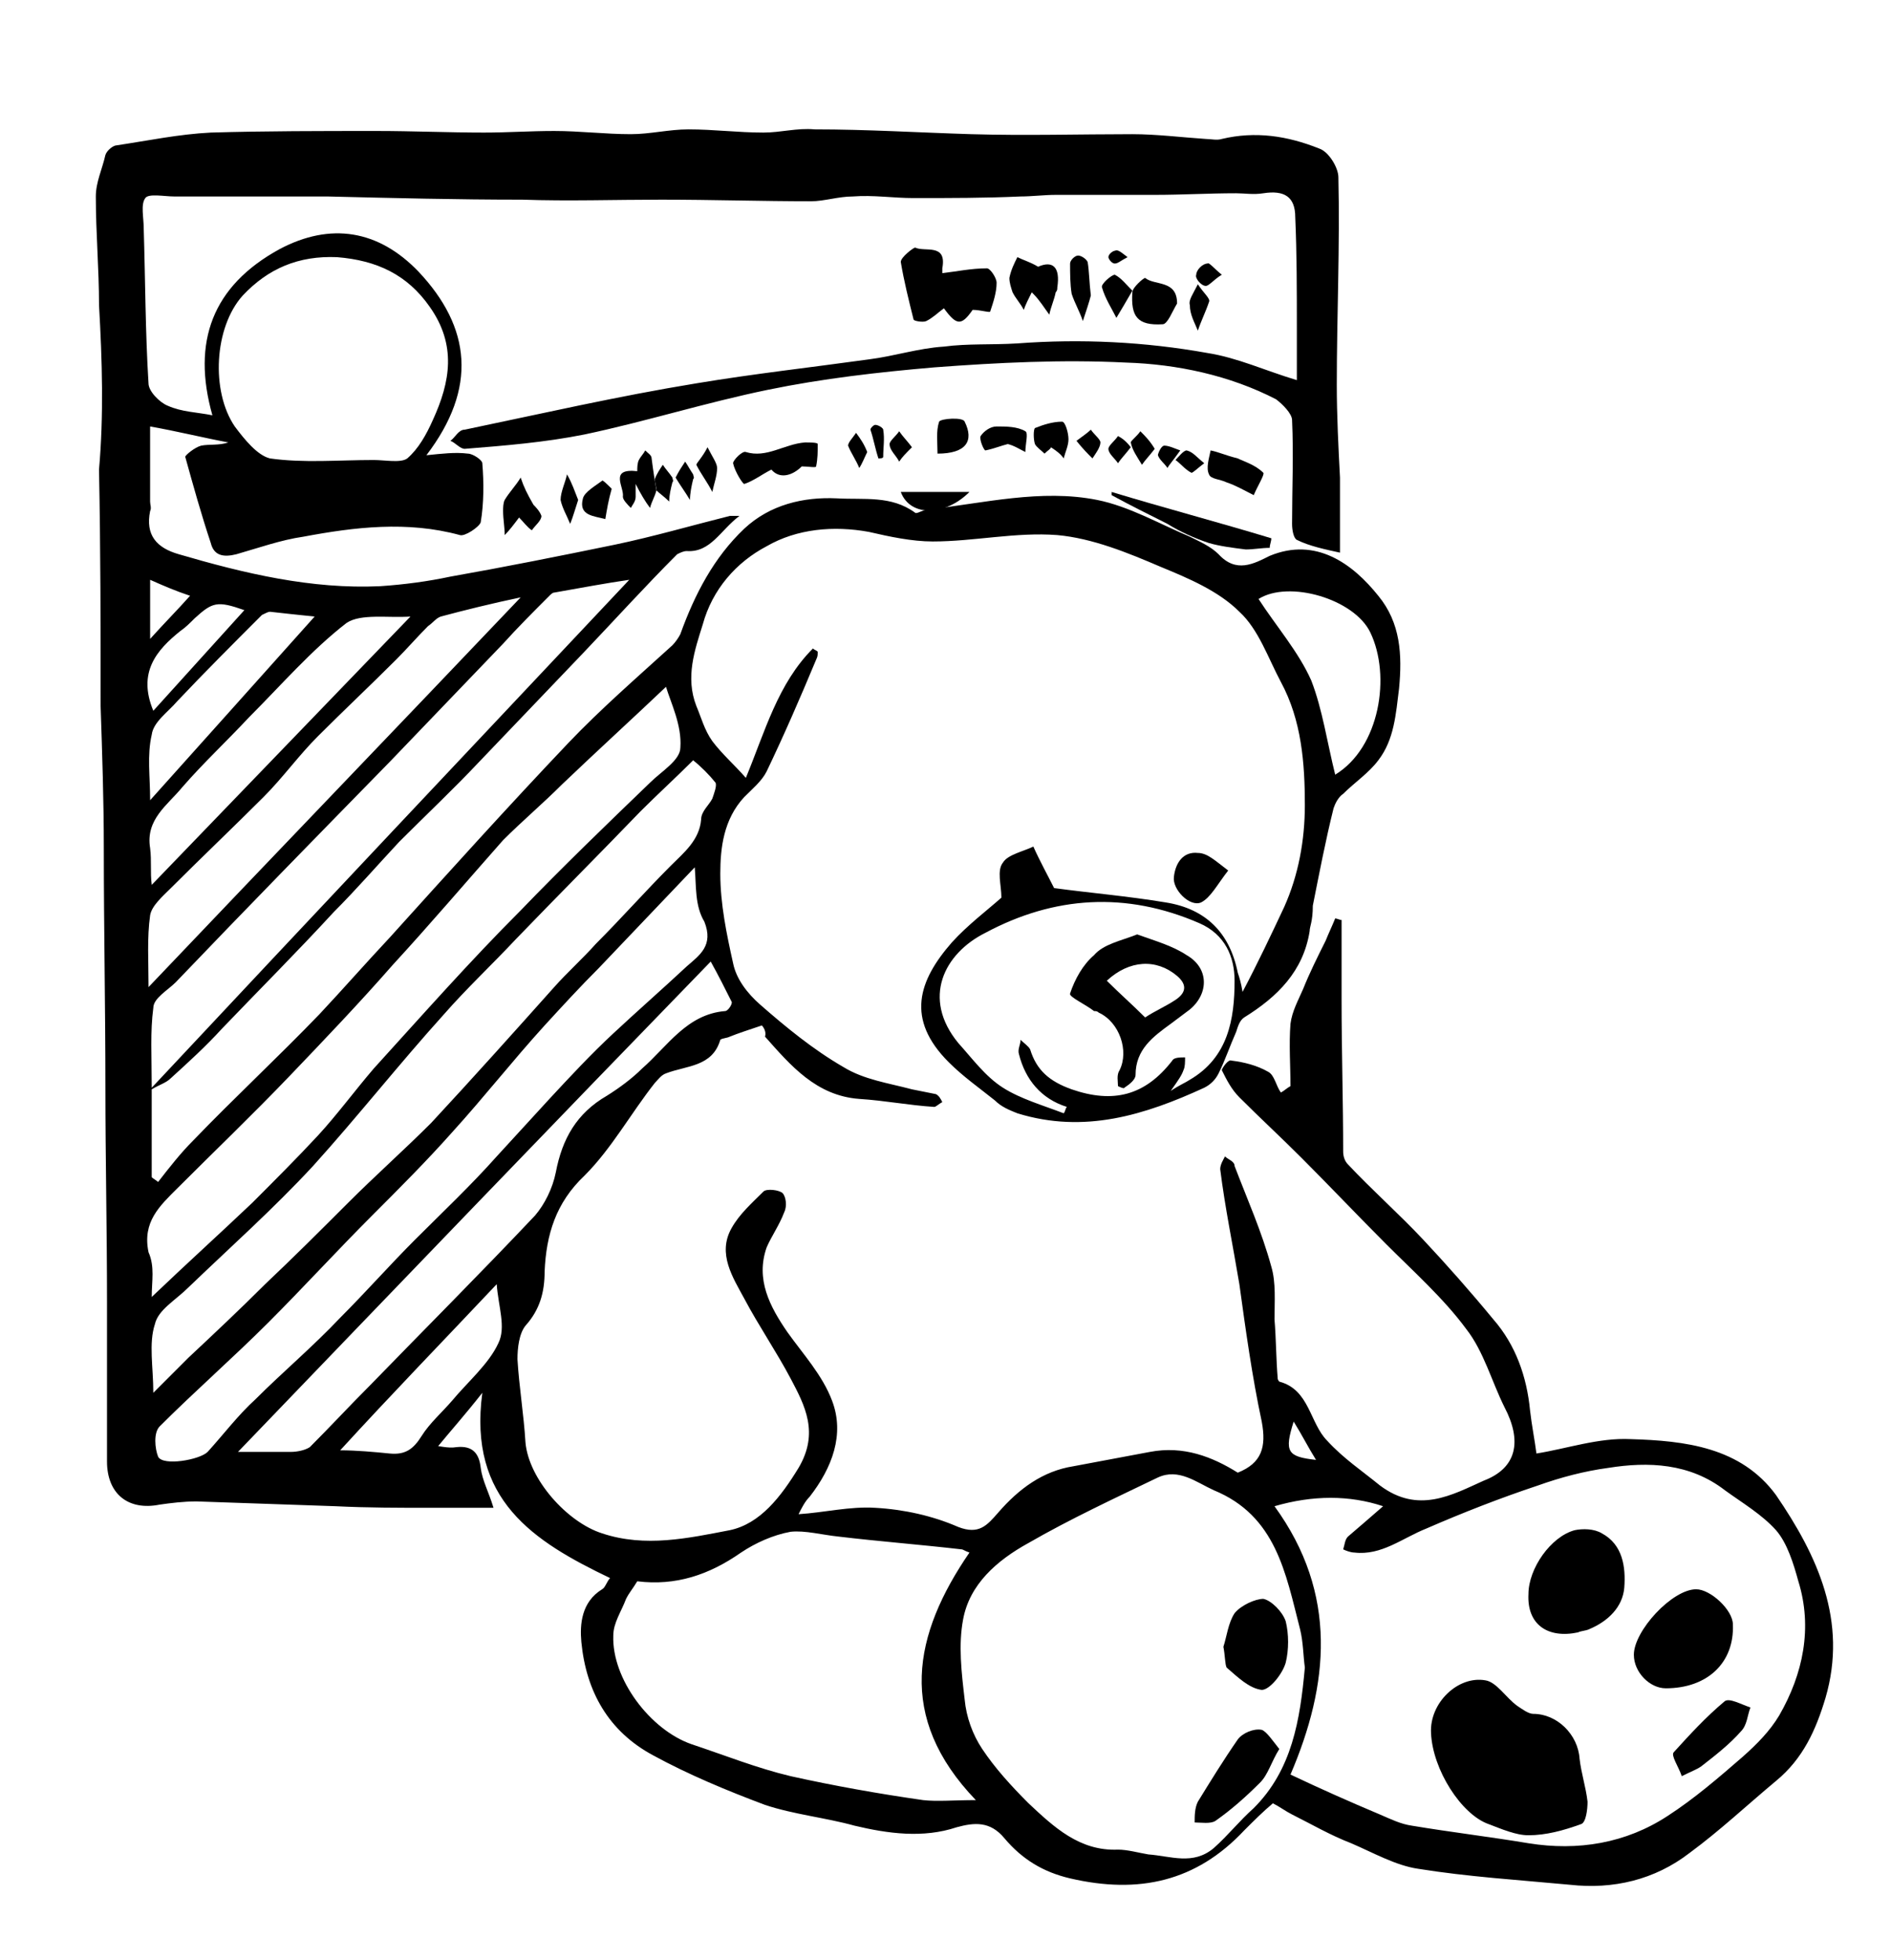 <?xml version="1.0" encoding="utf-8"?>
<!-- Generator: Adobe Illustrator 27.8.0, SVG Export Plug-In . SVG Version: 6.00 Build 0)  -->
<svg version="1.1" id="Ebene_1" xmlns="http://www.w3.org/2000/svg" xmlns:xlink="http://www.w3.org/1999/xlink" x="0px" y="0px"
	 viewBox="0 0 118.4 122.7" style="enable-background:new 0 0 118.4 122.7;" xml:space="preserve">
<g>
	<g>
		<path d="M47.7,64.2c-0.9,0.3-1.5,0.5-2,0.7c-0.2,0.1-0.5,0.1-0.6,0.2c-0.5,1.7-2.1,1.6-3.4,2.1c-0.3,0.1-0.5,0.4-0.7,0.6
			c-1.5,1.9-2.7,4.1-4.4,5.8c-1.8,1.7-2.4,3.7-2.5,6c0,1.3-0.3,2.4-1.2,3.4c-0.4,0.5-0.5,1.4-0.5,2.1c0.1,1.7,0.4,3.5,0.5,5.2
			c0.2,2.3,2.6,5,4.8,5.7c2.7,0.9,5.4,0.3,8-0.2c1.9-0.4,3.2-2.1,4.3-3.9c1.3-2.2,0.4-3.9-0.5-5.6c-0.9-1.7-2-3.3-2.9-5
			c-0.7-1.3-1.7-2.8-0.8-4.4c0.5-0.9,1.3-1.6,2-2.3c0.2-0.2,1-0.1,1.2,0.1c0.2,0.2,0.3,0.8,0.1,1.2c-0.3,0.8-0.8,1.5-1.1,2.2
			c-0.7,2,0.2,3.7,1.3,5.3c1,1.4,2.2,2.7,2.8,4.3c0.8,2.1,0,4.2-1.4,6c-0.3,0.3-0.5,0.7-0.7,1.1c1.6-0.1,3.2-0.5,4.8-0.4
			c1.8,0.1,3.6,0.5,5.2,1.2c1.3,0.5,1.8-0.1,2.5-0.9c1.3-1.5,2.8-2.6,4.7-2.9c1.6-0.3,3.2-0.6,4.8-0.9c2.1-0.4,3.9,0.3,5.5,1.3
			c1.5-0.6,1.8-1.6,1.5-3.2c-0.6-2.8-1-5.7-1.4-8.6c-0.4-2.4-0.9-4.8-1.2-7.2c0-0.3,0.2-0.6,0.3-0.8c0.2,0.2,0.6,0.3,0.6,0.6
			c0.8,2.1,1.7,4.1,2.3,6.3c0.3,1,0.2,2.2,0.2,3.3c0.1,1.2,0.1,2.5,0.2,3.7c0,0.1,0.1,0.2,0.1,0.2c1.9,0.5,1.9,2.6,3,3.7
			c1,1.1,2.2,1.9,3.3,2.8c2.4,1.8,4.5,0.6,6.5-0.3c2.1-0.8,2.4-2.5,1.3-4.6c-0.8-1.6-1.3-3.5-2.4-4.9c-1.4-1.9-3.3-3.6-5-5.3
			c-1.8-1.8-3.5-3.6-5.3-5.4c-1.3-1.3-2.6-2.5-3.9-3.8c-0.5-0.5-0.8-1.1-1.1-1.7c0-0.1,0.4-0.7,0.6-0.6c0.8,0.1,1.6,0.3,2.3,0.7
			c0.4,0.2,0.5,0.9,0.8,1.3c0.2-0.1,0.4-0.3,0.6-0.4c0-1.3-0.1-2.6,0-3.9c0.1-0.8,0.5-1.5,0.8-2.2c0.4-1,0.9-2,1.4-3
			c0.2-0.5,0.4-0.9,0.6-1.4c0.1,0,0.3,0.1,0.4,0.1c0,1.7,0,3.3,0,5c0,3.2,0.1,6.4,0.1,9.5c0,0.3,0.1,0.6,0.3,0.8
			c1.5,1.6,3.2,3.1,4.7,4.7c1.5,1.6,3,3.3,4.4,5c1.4,1.6,2.1,3.6,2.3,5.7c0.1,0.9,0.3,1.9,0.4,2.7c1.9-0.3,3.9-1,5.9-0.9
			c3.4,0.1,6.9,0.5,9.1,3.5c2.6,3.8,4.5,7.9,3.1,12.7c-0.6,2-1.4,3.8-3.1,5.2c-1.8,1.5-3.5,3.1-5.4,4.5c-2.2,1.7-4.8,2.3-7.5,2
			c-3.2-0.3-6.4-0.5-9.5-1c-1.4-0.2-2.8-1-4.2-1.6c-1.3-0.5-2.5-1.2-3.7-1.8c-0.4-0.2-0.8-0.5-1.2-0.7c-0.6,0.5-1.2,1.1-1.8,1.7
			c-3,3.2-6.6,4-10.9,3c-1.7-0.4-3-1.2-4.1-2.5c-0.9-1.1-1.9-1-3-0.7c-2.1,0.7-4.3,0.4-6.4-0.1c-1.8-0.5-3.8-0.7-5.6-1.3
			c-2.4-0.9-4.8-1.9-7-3.1c-2.8-1.5-4.2-4-4.5-7.1c-0.1-1.1,0-2.5,1.3-3.3c0.2-0.1,0.3-0.5,0.5-0.7c-4.8-2.3-8.9-4.9-8-11.6
			c-1.1,1.4-2,2.4-2.9,3.5c-0.1-0.1-0.2-0.1-0.3-0.2c0.5,0,1,0.2,1.6,0.1c1-0.1,1.4,0.4,1.5,1.3c0.1,0.8,0.5,1.5,0.8,2.5
			c-1.3,0-2.6,0-3.9,0c-2,0-4,0-6-0.1c-2.9-0.1-5.8-0.2-8.7-0.3c-0.8,0-1.6,0.1-2.3,0.2c-2,0.4-3.3-0.7-3.3-2.7c0-3.3,0-6.7,0-10
			c0-4.5-0.1-9-0.1-13.4c0-5-0.1-10-0.1-15c0-3-0.1-5.9-0.2-8.9c0-4.9,0-9.8-0.1-14.8C6.5,26,6.4,22.6,6.2,19.1
			C6.2,16.8,6,14.6,6,12.3c0-0.9,0.4-1.7,0.6-2.6c0.1-0.3,0.5-0.6,0.7-0.6c2-0.3,3.9-0.7,5.9-0.8c3.4-0.1,6.9-0.1,10.4-0.1
			c2.2,0,4.5,0.1,6.7,0.1c1.5,0,2.9-0.1,4.4-0.1c1.6,0,3.2,0.2,4.8,0.2c1.2,0,2.4-0.3,3.6-0.3c1.6,0,3.1,0.2,4.7,0.2
			c1.1,0,2.1-0.3,3.2-0.2c3.3,0,6.5,0.2,9.8,0.3c3.4,0.1,6.8,0,10.1,0c1.5,0,3.1,0.2,4.6,0.3c0.3,0,0.7,0.1,1,0
			c2.1-0.5,4.1-0.2,6.1,0.6c0.6,0.2,1.2,1.2,1.2,1.8c0.1,4.3-0.1,8.7-0.1,13c0,1.9,0.1,3.9,0.2,5.8c0,1.6,0,3.1,0,4.7
			c-0.9-0.2-1.9-0.4-2.7-0.8c-0.2-0.1-0.3-0.6-0.3-1c0-2.2,0.1-4.3,0-6.5c0-0.4-0.6-1-1-1.3c-2.9-1.5-6.2-2.2-9.4-2.3
			c-4-0.2-8,0-12,0.3c-3.5,0.3-7,0.7-10.4,1.4c-3.9,0.8-7.7,2-11.5,2.8c-2.5,0.5-5,0.7-7.5,0.9c-0.3,0-0.6-0.4-0.9-0.5
			c0.3-0.2,0.5-0.7,0.9-0.7c4.8-1,9.6-2.1,14.5-2.9c3.6-0.6,7.2-1,10.8-1.5c1.6-0.2,3.1-0.7,4.7-0.8c1.5-0.2,3-0.1,4.6-0.2
			c4-0.3,8-0.1,11.9,0.6c1.9,0.3,3.6,1.1,5.6,1.7c0-1,0-2.1,0-3.3c0-2.3,0-4.6-0.1-6.9c0-1.3-0.7-1.7-2-1.5c-0.6,0.1-1.2,0-1.7,0
			c-1.7,0-3.4,0.1-5.1,0.1c-2.1,0-4.2,0-6.2,0c-0.7,0-1.5,0.1-2.2,0.1c-2.2,0.1-4.4,0.1-6.7,0.1c-1.3,0-2.5-0.2-3.8-0.1
			c-0.9,0-1.8,0.3-2.6,0.3c-3.1,0-6.2-0.1-9.4-0.1c-2.9,0-5.8,0.1-8.7,0c-4.1,0-8.1-0.1-12.2-0.2c-3.2,0-6.4,0-9.6,0
			c-0.6,0-1.6-0.2-1.8,0.1c-0.3,0.4-0.1,1.2-0.1,1.9c0.1,3.2,0.1,6.5,0.3,9.7c0,0.5,0.7,1.2,1.2,1.4c0.9,0.4,1.8,0.4,2.8,0.6
			c-1.3-4.6,0-8.1,4.2-10.4c3.2-1.7,6.2-1.2,8.7,1.4c3.3,3.5,3.7,7.3,0.5,11.5c1-0.1,1.8-0.2,2.6-0.1c0.3,0,0.9,0.4,0.9,0.6
			c0.1,1.2,0.1,2.5-0.1,3.7c-0.1,0.3-1,0.9-1.3,0.8c-3.3-0.9-6.6-0.5-9.8,0.1c-1.4,0.2-2.8,0.7-4.2,1.1c-0.8,0.2-1.4,0.1-1.6-0.7
			c-0.6-1.8-1.1-3.6-1.6-5.4c0-0.1,0.6-0.6,1-0.7c0.5-0.1,1.1,0,1.7-0.2c-1.6-0.3-3.2-0.7-4.9-1c0,1.5,0,3.1,0,4.7
			c0,0.2,0.1,0.4,0,0.6c-0.3,1.5,0.4,2.3,1.8,2.7c4.1,1.2,8.3,2.2,12.6,2c1.5-0.1,3-0.3,4.4-0.6c3.4-0.6,6.9-1.3,10.3-2
			c2.4-0.5,4.8-1.2,7.2-1.8c0.1,0,0.2,0,0.6,0c-1.2,0.9-1.8,2.3-3.3,2.2c-0.2,0-0.4,0.1-0.6,0.2c-2,2-3.9,4.1-5.9,6.2
			c-2.2,2.3-4.3,4.5-6.5,6.8c-1.6,1.7-3.3,3.3-5,5c-1.4,1.5-2.7,3-4.1,4.4c-2.3,2.5-4.7,4.9-7,7.3c-1,1.1-2.1,2.1-3.2,3.1
			c-0.3,0.3-0.7,0.4-1.2,0.7c0,1.8,0,3.7,0,5.5c0.1,0.1,0.3,0.2,0.4,0.3c0.7-0.9,1.4-1.8,2.2-2.6c2.6-2.7,5.3-5.2,7.9-7.9
			c1.5-1.6,2.9-3.2,4.4-4.8c3.7-4.1,7.4-8.2,11.2-12.2c2-2.1,4.3-4.1,6.5-6.1c0.2-0.2,0.4-0.5,0.5-0.7c0.9-2.5,2.1-4.8,4-6.6
			c1.6-1.5,3.7-2,5.8-1.9c1.7,0.1,3.4-0.2,4.9,0.9c0.1,0.1,0.5-0.2,0.8-0.2c3.5-0.4,7.1-1.3,10.6-0.6c2,0.4,3.9,1.5,5.8,2.3
			c0.6,0.3,1.3,0.6,1.8,1.1c1.1,1.2,2.2,0.6,3.2,0.1c2.9-1.2,5.2,0.5,6.8,2.5c1.4,1.7,1.5,3.7,1.3,5.8c-0.2,1.6-0.3,3.2-1.3,4.5
			c-0.6,0.8-1.5,1.4-2.2,2.1c-0.3,0.2-0.5,0.6-0.6,0.9c-0.5,2-0.9,4.1-1.3,6.1C82.2,57.7,82,58,82,58.3c-0.4,2.5-2,4.1-4.1,5.4
			c-0.3,0.2-0.4,0.6-0.5,0.9c-0.4,0.9-0.7,1.8-1.1,2.6c-0.2,0.4-0.5,0.7-0.9,0.9c-3.7,1.7-7.5,2.9-11.7,1.6c-0.5-0.2-1-0.4-1.4-0.8
			c-1-0.8-2-1.5-2.9-2.4c-2.7-2.7-1.9-5.1,0.2-7.5c1-1.1,2.2-2,3.1-2.8c0-0.8-0.3-1.7,0.1-2.2c0.3-0.5,1.3-0.7,1.9-1
			c0.4,0.9,0.9,1.8,1.3,2.6c2.2,0.3,4.6,0.5,7,0.9c2.5,0.4,4,1.9,4.5,4.4c0.1,0.3,0.2,0.6,0.3,1.2c1-1.9,1.8-3.6,2.6-5.3
			c0.9-2,1.3-4.2,1.3-6.4c0-2.6-0.2-5.3-1.5-7.7c-0.8-1.5-1.4-3.3-2.6-4.4c-1.3-1.3-3.2-2.1-4.9-2.8c-2.1-0.9-4.3-1.8-6.5-2
			c-2.6-0.2-5.2,0.4-7.8,0.4c-1.3,0-2.7-0.3-4-0.6c-2.2-0.4-4.5-0.2-6.4,0.9c-1.9,1-3.4,2.7-4,4.9c-0.5,1.6-1.1,3.3-0.4,5.1
			c0.3,0.7,0.5,1.5,1,2.2c0.6,0.8,1.4,1.5,2.1,2.3c1.2-2.9,2-5.9,4.2-8.1c0.1,0.1,0.2,0.1,0.3,0.2c0,0.2,0,0.3-0.1,0.5
			c-1,2.4-2,4.7-3.1,7c-0.3,0.6-0.9,1.1-1.4,1.6c-1.3,1.4-1.5,3.2-1.5,4.8c0,1.9,0.4,3.8,0.8,5.6c0.2,1,0.9,1.9,1.7,2.6
			c1.6,1.4,3.3,2.8,5.2,3.9c1.3,0.8,2.8,1,4.3,1.4c0.5,0.1,1,0.2,1.5,0.3c0.2,0.1,0.3,0.3,0.4,0.5c-0.2,0.1-0.4,0.3-0.5,0.3
			c-1.6-0.1-3.1-0.4-4.7-0.5c-2.7-0.2-4.3-2.1-5.9-3.9C48,64.6,47.8,64.3,47.7,64.2z M80.8,111.1c1.9,0.9,3.7,1.7,5.6,2.5
			c0.7,0.3,1.3,0.6,2,0.7c2.4,0.4,4.9,0.7,7.3,1.1c3.1,0.5,6.1,0,8.7-1.7c1.7-1.1,3.2-2.4,4.7-3.7c0.9-0.8,1.7-1.6,2.3-2.6
			c1.5-2.6,2.1-5.5,1.2-8.4c-0.3-1.1-0.7-2.4-1.4-3.2c-0.9-1-2.1-1.7-3.2-2.5c-2.2-1.7-4.8-1.8-7.3-1.4c-1.5,0.2-3,0.6-4.4,1.1
			c-2.4,0.8-4.7,1.7-7,2.7c-1.5,0.6-2.8,1.7-4.5,1.5c-0.2,0-0.5-0.1-0.7-0.2c0.1-0.3,0.1-0.6,0.3-0.8c0.7-0.6,1.4-1.2,2.2-1.9
			c-2.1-0.7-4.4-0.7-6.8,0C83.8,99.8,83.2,105.5,80.8,111.1z M81.7,104.4c-0.1-0.7-0.1-1.6-0.3-2.4c-0.9-3.5-1.5-7.1-5.4-8.7
			c-1.1-0.5-2.2-1.4-3.5-0.8c-2.7,1.3-5.5,2.6-8.1,4.1c-2,1.1-3.7,2.6-4.1,4.8c-0.3,1.6-0.1,3.3,0.1,5c0.1,1.1,0.5,2.2,1.1,3.1
			c0.8,1.2,1.8,2.3,2.9,3.4c1.6,1.5,3.2,3,5.6,2.9c0.6,0,1.3,0.2,1.9,0.3c1.4,0.1,2.8,0.7,4.1-0.4c0.9-0.8,1.6-1.7,2.5-2.5
			C80.9,110.8,81.4,107.7,81.7,104.4z M39.9,99c-0.3,0.5-0.5,0.7-0.7,1.1c-0.3,0.8-0.8,1.5-0.8,2.3c-0.1,2.7,2.3,5.9,4.9,6.8
			c2.1,0.7,4.1,1.5,6.2,2c2.7,0.6,5.5,1.1,8.3,1.5c0.9,0.1,1.9,0,3.3,0c-5-5.2-3.9-10.4-0.4-15.5c-0.3-0.1-0.4-0.2-0.5-0.2
			c-2.6-0.3-5.2-0.5-7.7-0.8c-1-0.1-2.1-0.4-3-0.3c-1.1,0.2-2.2,0.7-3.1,1.3C44.4,98.6,42.3,99.3,39.9,99z M9.6,87.2
			c0.9-0.9,1.5-1.5,2.2-2.2c1.6-1.5,3.2-3,4.8-4.6c1.8-1.7,3.5-3.4,5.2-5.1c1.7-1.7,3.5-3.3,5.2-5c2.6-2.8,5.2-5.7,7.7-8.5
			c0.8-0.9,1.8-1.8,2.6-2.7c1.6-1.6,3.1-3.3,4.7-4.9c0.8-0.8,1.8-1.6,1.9-2.9c0-0.5,0.5-0.9,0.7-1.3c0.1-0.3,0.3-0.8,0.2-1
			c-0.4-0.5-0.9-1-1.4-1.4c-1.1,1.1-2.2,2.1-3.3,3.2c-2.6,2.7-5.2,5.3-7.8,8c-1.5,1.6-3.1,3.1-4.5,4.7c-2.8,3.1-5.4,6.4-8.2,9.5
			c-2.5,2.7-5.2,5.1-7.8,7.6C11,81.4,9.9,82,9.7,82.9C9.3,84.1,9.6,85.6,9.6,87.2z M9.5,81.2c2.2-2.1,4.3-4,6.3-5.9
			c1.4-1.4,2.8-2.8,4.1-4.2c1.2-1.3,2.3-2.8,3.5-4.2c3-3.3,6-6.7,9.2-9.9c2.6-2.7,5.4-5.4,8.1-8c0.7-0.7,1.9-1.4,1.9-2.2
			c0.1-1.4-0.6-2.8-0.9-3.8c-2,1.9-4.3,4-6.5,6.1c-1.2,1.2-2.5,2.3-3.7,3.5c-2.3,2.6-4.6,5.3-6.9,7.8c-2.1,2.4-4.3,4.7-6.5,7
			c-2.3,2.4-4.7,4.7-7,7c-1.1,1.1-2.2,2.1-1.8,4C9.7,79.3,9.5,80.2,9.5,81.2z M23.4,28.8C23.4,28.8,23.4,28.8,23.4,28.8
			c0.7,0,1.7,0.2,2.1-0.1c0.7-0.6,1.2-1.5,1.6-2.4c1.1-2.4,1.5-4.7-0.2-7.1c-1.4-2-3.3-2.9-5.8-3.1c-2.4-0.1-4.3,0.7-5.9,2.4
			c-1.8,2-2,6-0.5,8.2c0.6,0.8,1.4,1.8,2.2,2C19,29,21.2,28.8,23.4,28.8z M43.5,54.3c-2,2.1-4,4.2-6,6.3c-1.2,1.2-2.3,2.4-3.4,3.6
			c-2,2.2-3.8,4.5-5.8,6.7c-1.6,1.8-3.3,3.5-5,5.2c-2.2,2.2-4.3,4.5-6.5,6.7c-2.2,2.2-4.6,4.3-6.8,6.5c-0.4,0.4-0.3,1.4-0.1,1.9
			c0.3,0.6,2.6,0.2,3.1-0.3c1-1.1,1.9-2.3,3-3.3c1.7-1.7,3.6-3.3,5.3-5.1c1.6-1.6,3.1-3.3,4.7-4.9c1.7-1.7,3.5-3.4,5.1-5.2
			c1.1-1.2,2.2-2.4,3.3-3.6c1.3-1.4,2.6-2.8,4-4.1c1.5-1.4,3.1-2.8,4.6-4.2c0.8-0.7,1.7-1.3,1.1-2.8C43.5,56.7,43.6,55.5,43.5,54.3z
			 M73.3,68.3c0.6-0.4,0.9-0.5,1.2-0.7c2.4-1.4,2.8-3.8,2.8-6.2c0-1.5-0.6-2.9-2.2-3.6c-4.6-2-9.1-1.7-13.4,0.6
			c-2.6,1.3-4,4.1-1.7,6.9c0.9,1,1.7,2.1,2.8,2.8c1.1,0.7,2.5,1.1,3.8,1.6c0.1-0.1,0.1-0.3,0.2-0.4c-1.6-0.5-2.6-1.7-3-3.3
			c-0.1-0.3,0.1-0.6,0.1-0.9c0.2,0.2,0.5,0.4,0.6,0.6c0.4,1.3,1.2,2,2.6,2.5c2.6,0.9,4.6,0.4,6.3-1.8c0.1-0.2,0.5-0.2,0.8-0.2
			c0,0.3,0,0.6-0.1,0.8C74,67.3,73.8,67.6,73.3,68.3z M39.4,36.3c-1.4,0.2-3,0.5-4.7,0.8c-0.1,0-0.2,0.1-0.3,0.2c-1,1-2,2-2.9,3
			c-2.4,2.5-4.7,4.9-7.1,7.4c-4.5,4.6-9,9.2-13.4,13.8c-0.5,0.5-1.4,1-1.4,1.6c-0.2,1.5-0.1,3-0.1,5C19.7,57.2,29.7,46.6,39.4,36.3z
			 M14.9,90.9c1.3,0,2.3,0,3.3,0c0.4,0,0.9-0.1,1.2-0.3c1.3-1.3,2.5-2.6,3.8-3.9c3.4-3.5,6.9-7,10.3-10.6c0.6-0.7,1.1-1.7,1.3-2.7
			c0.4-2.1,1.3-3.7,3.2-4.8c0.8-0.5,1.6-1.1,2.2-1.7c1.6-1.4,2.8-3.4,5.2-3.6c0.2,0,0.5-0.5,0.4-0.6c-0.4-0.8-0.8-1.6-1.3-2.5
			C34.6,70.4,24.8,80.6,14.9,90.9z M32.6,37.4c-1.9,0.4-3.5,0.8-5,1.2c-0.3,0.1-0.5,0.4-0.8,0.6c-0.7,0.7-1.3,1.4-2,2.1
			c-1.6,1.6-3.3,3.2-4.9,4.8c-1.2,1.2-2.2,2.6-3.4,3.8c-1.9,1.9-3.9,3.8-5.8,5.7c-0.5,0.5-1.2,1.1-1.3,1.7c-0.2,1.4-0.1,2.9-0.1,4.5
			C17.1,53.6,24.8,45.6,32.6,37.4z M9.5,55.4c5.4-5.6,10.7-11.1,16.2-16.8c-1.4,0.1-3.1-0.2-4,0.4c-2.2,1.7-4.1,3.9-6.1,5.9
			c-1.4,1.5-2.9,2.9-4.2,4.4c-0.9,1.1-2.3,2-2,3.8C9.5,53.9,9.4,54.6,9.5,55.4z M83.6,48.5c2.8-1.7,3.5-6.2,2.2-8.9
			c-1-2.1-5.1-3.3-7-2.1c1.1,1.7,2.5,3.3,3.3,5.1C82.8,44.4,83.1,46.5,83.6,48.5z M31.1,80.4c-3.3,3.5-6.6,6.9-9.8,10.4
			c1,0,2.1,0.1,3.1,0.2c1,0.1,1.5-0.3,2-1.1c0.5-0.8,1.3-1.5,1.9-2.2c1-1.2,2.3-2.3,2.9-3.6C31.7,83.1,31.2,81.8,31.1,80.4z
			 M9.4,50.1c3.5-3.9,6.9-7.7,10.3-11.5c-1-0.1-1.9-0.2-2.8-0.3c-0.1,0-0.3,0.1-0.5,0.2c-1.8,1.8-3.6,3.6-5.3,5.4
			c-0.6,0.7-1.5,1.3-1.6,2.1C9.2,47.3,9.4,48.6,9.4,50.1z M9.6,44.5c1.9-2.1,3.8-4.2,5.7-6.3c-1.7-0.6-2-0.5-3.1,0.5
			c-0.3,0.3-0.6,0.6-0.9,0.8C9.8,40.7,8.6,42.1,9.6,44.5z M9.4,36.3c0,1.3,0,2.4,0,3.7c0.9-1,1.7-1.8,2.5-2.7
			C11,37,10.3,36.7,9.4,36.3z M82.4,91.4c-0.5-0.8-0.9-1.6-1.4-2.4C80.4,90.9,80.6,91.2,82.4,91.4z"/>
		<path d="M59,17.1c0.9-0.1,1.8-0.3,2.8-0.3c0.2,0,0.6,0.6,0.6,0.9c0,0.6-0.2,1.2-0.4,1.8c0,0.1-0.6-0.1-1.1-0.1c-0.7,1-1,1-1.8-0.1
			c-0.4,0.3-0.7,0.6-1.1,0.8c-0.2,0.1-0.8,0-0.8-0.1c-0.3-1.2-0.6-2.4-0.8-3.6c0-0.3,0.8-0.9,0.9-0.9c0.6,0.3,2-0.3,1.7,1.3
			C59,16.8,59,17,59,17.1z"/>
		<path d="M69.6,30.8c3.3,1,6.7,1.9,10,2.9c0,0.2-0.1,0.4-0.1,0.6c-0.5,0-1,0.1-1.5,0.1c-0.8-0.1-1.6-0.2-2.3-0.4
			c-0.9-0.3-1.8-0.7-2.6-1.2c-1.2-0.6-2.4-1.2-3.5-1.8C69.6,30.9,69.6,30.9,69.6,30.8z"/>
		<path d="M48.3,29.4c-0.6,0.3-1.1,0.7-1.7,0.9c-0.1,0-0.6-0.8-0.7-1.3c0-0.2,0.6-0.8,0.8-0.7c1.3,0.4,2.4-0.5,3.7-0.6
			c0.3,0,0.8,0,0.8,0.1c0,0.5,0,0.9-0.1,1.4c0,0.1-0.5,0-0.9,0C49.6,29.8,48.8,30,48.3,29.4z"/>
		<path d="M64.6,18.3c-0.2,0.4-0.4,0.8-0.5,1.1c-0.2-0.4-0.5-0.7-0.7-1.1c-0.1-0.3-0.2-0.6-0.2-0.9c0.1-0.5,0.3-0.9,0.5-1.3
			c0.4,0.2,0.8,0.3,1.3,0.6c0.9-0.4,1.4,0,1.2,1.3c0,0.1,0,0.2-0.1,0.3c-0.1,0.5-0.3,0.9-0.4,1.4c-0.3-0.4-0.6-0.9-1-1.3
			C64.7,18.4,64.7,18.4,64.6,18.3z"/>
		<path d="M76.9,54.5c-0.7,0.9-1.1,1.7-1.7,2c-0.7,0.3-1.8-0.8-1.7-1.6c0.1-0.9,0.6-1.6,1.5-1.5C75.6,53.4,76.1,53.9,76.9,54.5z"/>
		<path d="M76.8,30.2c-0.4-0.2-1-0.2-1.1-0.5c-0.2-0.4,0-1,0.1-1.5c0.5,0.1,0.9,0.3,1.7,0.5c0.4,0.2,1.1,0.4,1.6,0.9
			c0.1,0.1-0.4,0.9-0.6,1.4C77.9,30.7,77.4,30.4,76.8,30.2C76.9,30.2,76.8,30.2,76.8,30.2z"/>
		<path d="M73.7,19c-0.3,0.5-0.6,1.3-0.9,1.3c-1.6,0.1-2-0.5-1.9-2c0-0.3,0.7-0.9,0.8-0.9C72.3,17.9,73.7,17.5,73.7,19z"/>
		<path d="M33.4,31.6c0.1,0.1,0.4,0.4,0.5,0.7c0,0.3-0.4,0.6-0.6,0.9c-0.3-0.2-0.5-0.5-0.8-0.8c0.1-0.1,0,0,0,0
			c-0.3,0.4-0.6,0.8-0.9,1.1c0-0.5-0.1-1-0.1-1.5c0-0.2,0-0.5,0.1-0.7c0.3-0.5,0.7-0.9,1-1.4C32.8,30.5,33,30.9,33.4,31.6z"/>
		<path d="M41.1,30.7c-0.1,0.4-0.3,0.7-0.4,1.1c-0.3-0.4-0.6-0.9-0.9-1.5c0,0.3,0,0.6,0,0.8c0,0.3-0.2,0.5-0.3,0.7
			c-0.2-0.2-0.5-0.5-0.5-0.7c0.1-0.6-0.9-1.8,0.9-1.6c0-0.2,0-0.5,0.1-0.7c0.1-0.2,0.3-0.4,0.4-0.6c0.2,0.2,0.4,0.3,0.4,0.5
			C40.9,29.5,41,30.1,41.1,30.7L41.1,30.7z"/>
		<path d="M68.3,18.5c-0.1,0.4-0.3,1-0.5,1.6c-0.2-0.6-0.5-1.1-0.7-1.7C67,17.8,67,17.1,67,16.5c0-0.2,0.3-0.5,0.5-0.5
			c0.2,0,0.5,0.2,0.6,0.4C68.2,17,68.2,17.7,68.3,18.5z"/>
		<path d="M58.7,28.4c0-0.7-0.1-1.4,0.1-2c0.1-0.2,1.5-0.3,1.6,0C61,27.6,60.5,28.4,58.7,28.4z"/>
		<path d="M65.8,28c0,0.1-0.2,0.2-0.4,0.4c-0.2-0.2-0.5-0.4-0.6-0.6c-0.1-0.3-0.1-0.9,0-1c0.5-0.2,1.1-0.4,1.7-0.4
			c0.2,0,0.4,0.7,0.4,1.1c0,0.4-0.2,0.8-0.3,1.2C66.4,28.4,66.1,28.2,65.8,28z"/>
		<path d="M63.1,27.8c-0.4,0.1-0.9,0.3-1.4,0.4c-0.1,0-0.4-0.7-0.3-0.9c0.2-0.3,0.6-0.6,1-0.6c0.6,0,1.3,0,1.8,0.3
			c0.2,0.1,0,0.8,0,1.3C63.8,28.1,63.5,27.9,63.1,27.8z"/>
		<path d="M56.4,30.8c1.5,0,2.9,0,4.3,0C59.2,32.3,57,32.4,56.4,30.8z"/>
		<path d="M70.9,18.2c-0.4,0.7-0.7,1.2-1,1.7c-0.3-0.6-0.7-1.2-0.9-1.9c-0.1-0.2,0.6-0.8,0.8-0.8C70.2,17.4,70.5,17.8,70.9,18.2z"/>
		<path d="M38.3,30.6c-0.2,0.7-0.3,1.3-0.4,1.9c-0.7-0.2-1.7-0.2-1.4-1.3c0.1-0.4,0.8-0.8,1.2-1.1C37.7,30,38.1,30.4,38.3,30.6z"/>
		<path d="M44.3,28c0.3,0.6,0.6,1,0.6,1.3c0,0.5-0.2,1-0.3,1.5c-0.3-0.6-0.7-1.1-1-1.7C43.6,29,44,28.6,44.3,28z"/>
		<path d="M36.2,31.3c-0.2,0.6-0.3,1-0.5,1.5c-0.2-0.5-0.5-1-0.6-1.5c0-0.5,0.3-1.1,0.4-1.6C35.8,30.2,36,30.8,36.2,31.3z"/>
		<path d="M75,17.8c0.4,0.6,0.8,0.9,0.7,1.1c-0.2,0.6-0.5,1.2-0.7,1.8c-0.2-0.5-0.5-1-0.5-1.6C74.4,18.8,74.7,18.4,75,17.8z"/>
		<path d="M72.3,28.1c-0.3,0.4-0.6,0.7-0.8,1c-0.3-0.5-0.6-0.9-0.7-1.4c0-0.1,0.4-0.4,0.6-0.7C71.7,27.3,72,27.6,72.3,28.1z"/>
		<path d="M41.1,30.7c0-0.2-0.1-0.5-0.1-0.7c0.1-0.3,0.3-0.6,0.5-0.9c0.2,0.3,0.4,0.5,0.6,0.8c0,0.1,0.1,0.2,0,0.3
			c-0.1,0.4-0.2,0.8-0.2,1.2C41.6,31.1,41.3,30.9,41.1,30.7C41.1,30.7,41.1,30.7,41.1,30.7z"/>
		<path d="M57.1,28c-0.4,0.4-0.6,0.6-0.8,0.9c-0.2-0.4-0.6-0.7-0.6-1.1c0-0.2,0.4-0.5,0.6-0.8C56.5,27.3,56.8,27.6,57.1,28z"/>
		<path d="M54.3,28.3c-0.2,0.4-0.3,0.7-0.5,1c-0.2-0.5-0.5-0.9-0.7-1.4c0-0.2,0.3-0.5,0.5-0.8C53.9,27.5,54.1,27.8,54.3,28.3z"/>
		<path d="M42.3,29.9c0.2-0.4,0.4-0.7,0.6-1c0.2,0.3,0.3,0.5,0.5,0.8c0,0.1,0.1,0.2,0,0.3c-0.1,0.4-0.2,0.9-0.2,1.3
			C42.9,30.8,42.6,30.4,42.3,29.9z"/>
		<path d="M70.8,28c-0.3,0.4-0.6,0.7-0.8,1c-0.2-0.3-0.6-0.6-0.6-0.9c0-0.2,0.4-0.5,0.6-0.8C70.2,27.4,70.5,27.6,70.8,28z"/>
		<path d="M76.5,17.2c-0.5,0.3-0.8,0.7-1,0.7c-0.3,0-0.7-0.5-0.6-0.7c0-0.3,0.4-0.7,0.7-0.7C75.7,16.4,76,16.8,76.5,17.2z"/>
		<path d="M67.4,27.6c0.4-0.3,0.7-0.5,0.9-0.7c0.2,0.3,0.6,0.6,0.6,0.8c0,0.3-0.3,0.7-0.5,1C68.1,28.4,67.8,28.1,67.4,27.6z"/>
		<path d="M75.4,29c-0.4,0.3-0.7,0.6-0.8,0.6c-0.4-0.2-0.7-0.6-1-0.8c0.2-0.2,0.5-0.6,0.7-0.6C74.7,28.3,74.9,28.6,75.4,29z"/>
		<path d="M55,28.7c-0.2-0.6-0.3-1.2-0.5-1.8c0-0.1,0.2-0.3,0.3-0.3c0.2,0,0.5,0.2,0.5,0.3c0.1,0.6,0,1.1,0,1.7
			C55.3,28.7,55.1,28.7,55,28.7z"/>
		<path d="M73.9,28.2c-0.5,0.7-0.7,0.9-0.8,1.1c-0.2-0.3-0.5-0.5-0.6-0.8c0-0.1,0.2-0.6,0.4-0.6C73.2,27.9,73.6,28.1,73.9,28.2z"/>
		<path d="M70.6,16.1c-0.4,0.2-0.6,0.4-0.8,0.4c-0.2,0-0.4-0.3-0.4-0.4c0-0.2,0.3-0.4,0.4-0.4C70,15.6,70.2,15.8,70.6,16.1z"/>
		<path d="M89.6,108.5c-0.1-1.9,1.7-3.6,3.4-3.3c0.7,0.1,1.3,1.1,2,1.6c0.3,0.2,0.7,0.5,1,0.5c1.5,0,2.8,1.3,2.9,2.8
			c0.1,0.9,0.4,1.8,0.5,2.7c0,0.5-0.1,1.3-0.4,1.4c-1.1,0.4-2.2,0.7-3.3,0.7c-0.8,0-1.7-0.4-2.5-0.7
			C91.5,113.6,89.7,110.8,89.6,108.5z"/>
		<path d="M95.7,99.8c0-1.6,1.4-3.6,2.9-4c0.5-0.1,1.2-0.1,1.7,0.2c1.3,0.7,1.5,2.1,1.4,3.4c-0.1,1.2-1,2.1-2.2,2.6
			c-0.2,0.1-0.5,0.1-0.7,0.2C96.9,102.6,95.6,101.7,95.7,99.8z"/>
		<path d="M104.3,105.7c-1,0-2-1-2-2.1c0-1.5,2.4-4.1,3.9-4.1c0.9,0,2.3,1.3,2.3,2.2C108.6,104.1,106.9,105.7,104.3,105.7z"/>
		<path d="M105.3,111.2c-0.2-0.6-0.7-1.3-0.5-1.5c1-1.1,2-2.2,3.2-3.2c0.3-0.2,1,0.2,1.6,0.4c-0.2,0.5-0.2,1.1-0.6,1.5
			c-0.7,0.8-1.6,1.5-2.5,2.2C106.2,110.8,105.9,110.9,105.3,111.2z"/>
		<path d="M76.6,103.1c0.2-0.6,0.3-1.5,0.7-2.1c0.4-0.5,1.3-0.9,1.8-0.9c0.5,0.1,1.2,0.8,1.4,1.4c0.2,0.8,0.2,1.8,0,2.6
			c-0.2,0.7-1,1.7-1.5,1.7c-0.8-0.1-1.5-0.8-2.2-1.4C76.7,104.2,76.7,103.6,76.6,103.1z"/>
		<path d="M80.1,109.5c-0.5,0.8-0.7,1.6-1.2,2.1c-0.9,0.9-1.8,1.7-2.8,2.4c-0.3,0.2-0.9,0.1-1.3,0.1c0-0.4,0-0.9,0.2-1.3
			c0.8-1.3,1.6-2.6,2.5-3.9c0.3-0.4,1-0.7,1.5-0.6C79.3,108.4,79.7,109,80.1,109.5z"/>
		<path d="M71.2,58.5c1.1,0.4,2.2,0.7,3.1,1.3c1.4,0.8,1.4,2.4,0.2,3.4c-0.4,0.3-0.8,0.6-1.2,0.9c-1.1,0.8-2.2,1.6-2.2,3.2
			c0,0.3-0.4,0.6-0.7,0.8C70.4,68.2,70,68,70,68c0-0.3-0.1-0.7,0.1-1c0.6-1.2,0-3-1.3-3.6c-0.1-0.1-0.2-0.1-0.3-0.1
			c-0.5-0.4-1.6-0.9-1.5-1.1c0.3-0.9,0.8-1.8,1.5-2.4C69.1,59.1,70.2,58.9,71.2,58.5z M71.7,63.7c0.6-0.4,1.3-0.7,1.9-1.1
			c0.6-0.4,0.8-0.9,0.1-1.5c-1.3-1.1-3-1-4.4,0.3C70.1,62.2,70.9,62.9,71.7,63.7z"/>
	</g>
</g>
</svg>
